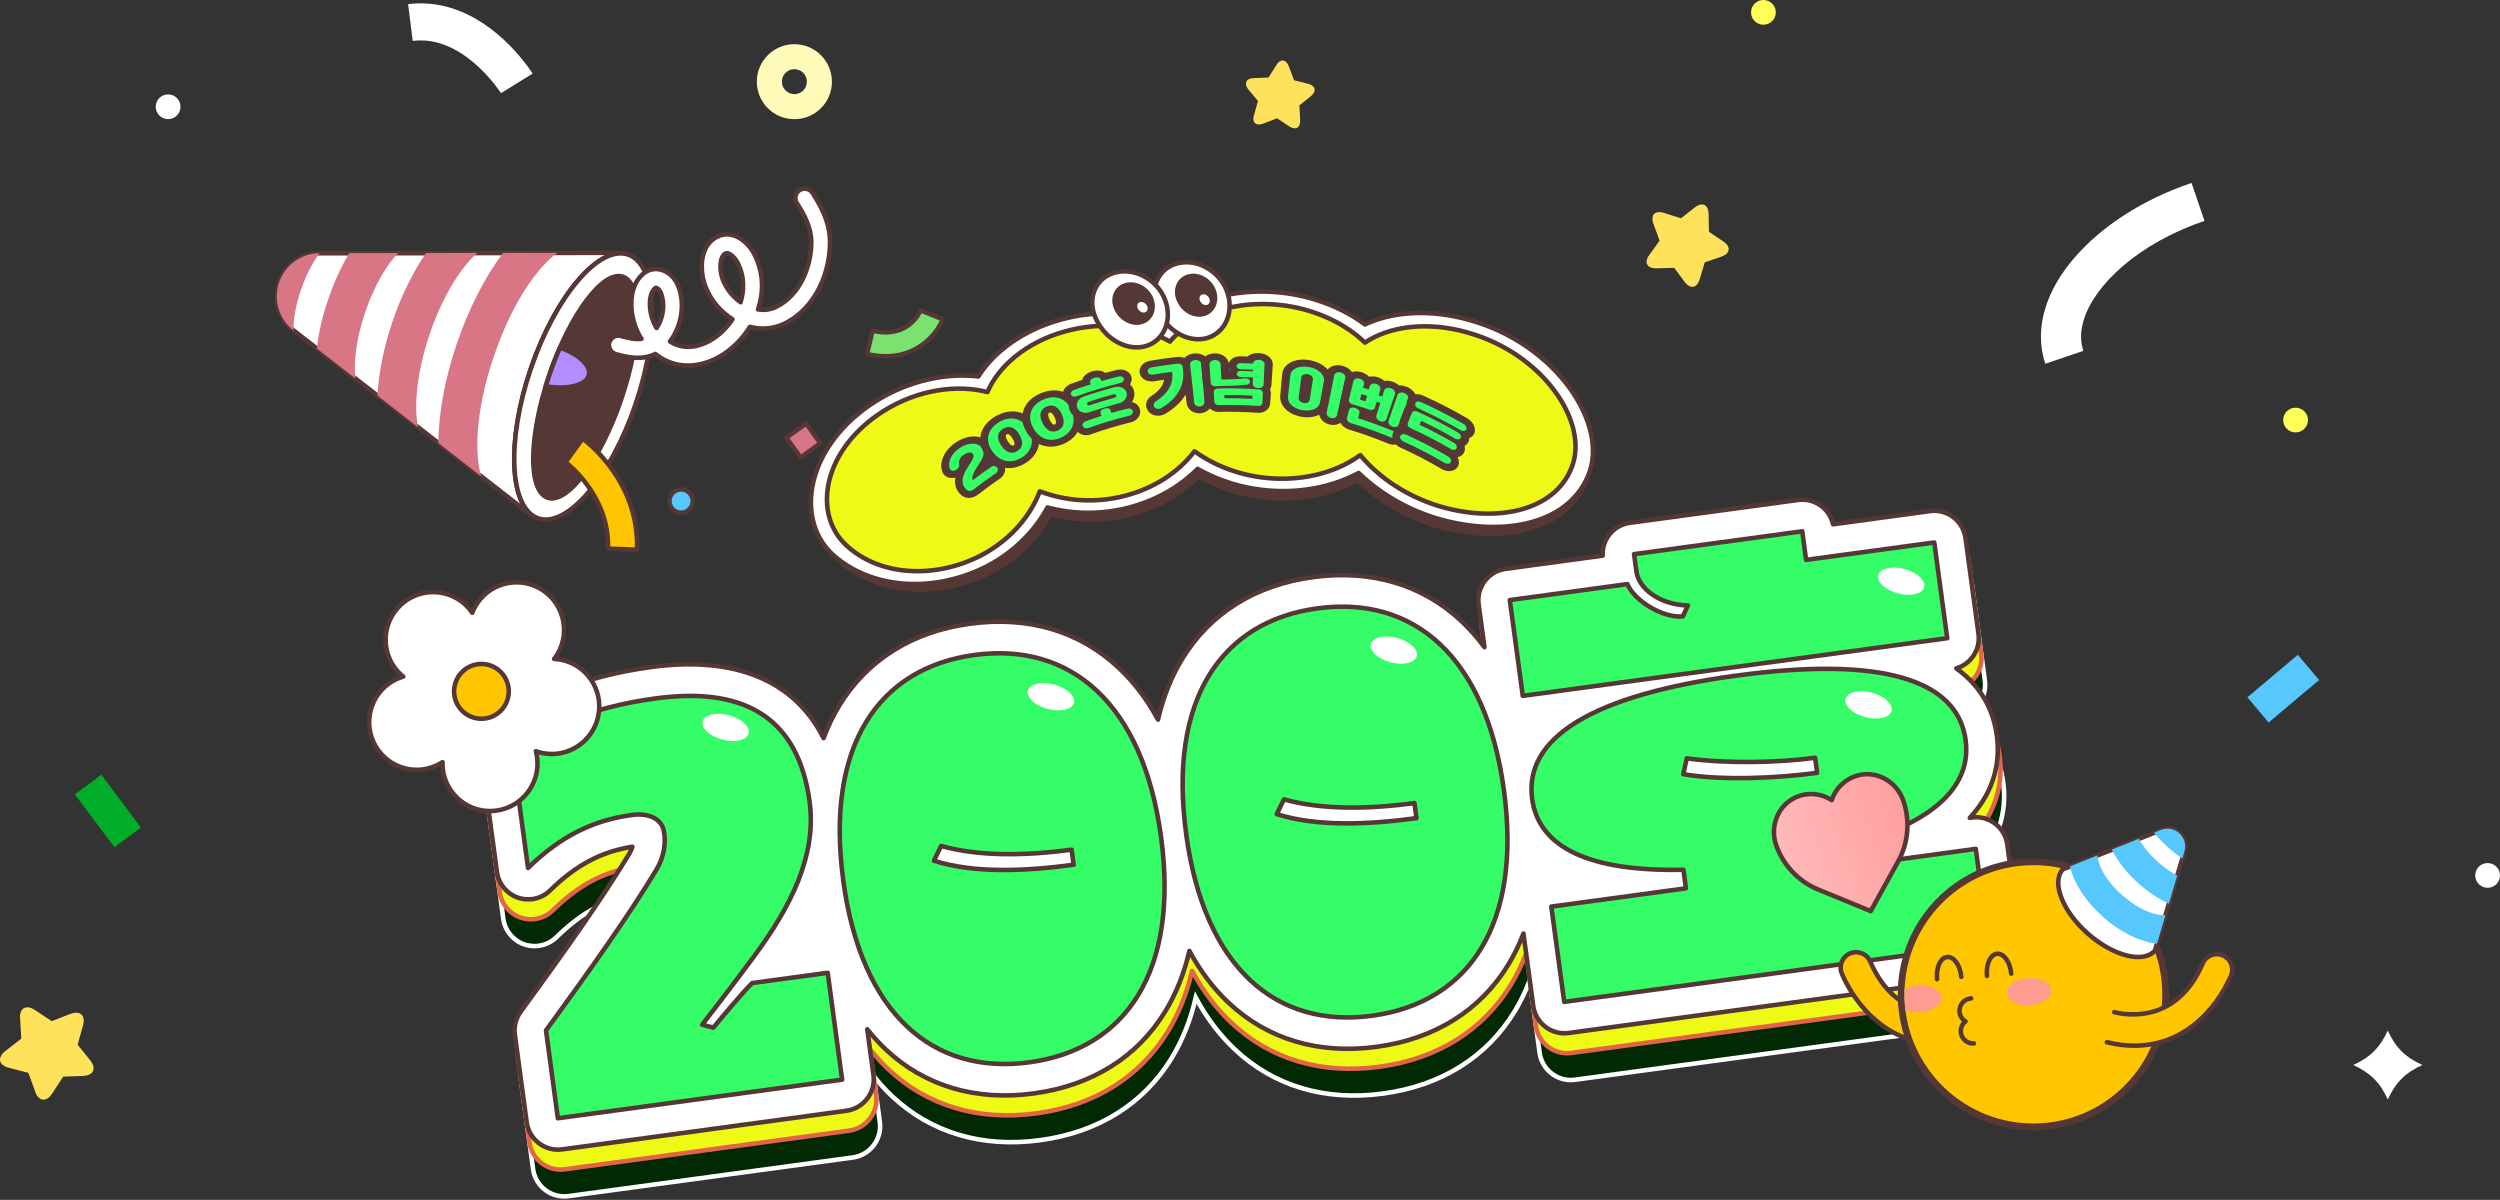 <?xml version="1.0" encoding="UTF-8"?>
<svg xmlns="http://www.w3.org/2000/svg" xmlns:xlink="http://www.w3.org/1999/xlink" viewBox="0 0 823 395">
  <rect x="0" y="0" width="823" height="395" fill="#333333" stroke="none"/>
  <defs>
    <style>
      .cls-1, .cls-2 {
        fill: #d87686;
      }

      .cls-1, .cls-3, .cls-4, .cls-5, .cls-6, .cls-7, .cls-8, .cls-9, .cls-10, .cls-11, .cls-12, .cls-13, .cls-14 {
        stroke-width: 1.5px;
      }

      .cls-1, .cls-3, .cls-4, .cls-5, .cls-6, .cls-7, .cls-8, .cls-9, .cls-10, .cls-11, .cls-13, .cls-14 {
        stroke-linecap: round;
        stroke-linejoin: round;
      }

      .cls-1, .cls-3, .cls-5, .cls-6, .cls-7, .cls-8, .cls-9, .cls-10, .cls-11, .cls-13, .cls-14 {
        stroke: #553835;
      }

      .cls-15, .cls-2, .cls-16, .cls-17, .cls-18, .cls-19, .cls-20, .cls-21, .cls-22, .cls-23, .cls-24, .cls-25 {
        stroke-width: 0px;
      }

      .cls-15, .cls-7 {
        fill: #57c8fd;
      }

      .cls-16 {
        fill: #ff9c92;
      }

      .cls-26 {
        clip-path: url(#clippath);
      }

      .cls-17, .cls-11 {
        fill: none;
      }

      .cls-18 {
        fill: #ffe25c;
      }

      .cls-19 {
        fill: #00ae29;
      }

      .cls-20, .cls-13 {
        fill: #ffc600;
      }

      .cls-3, .cls-24 {
        fill: #fff;
      }

      .cls-4 {
        stroke: #e16546;
      }

      .cls-4, .cls-8 {
        fill: #eff916;
      }

      .cls-5, .cls-23 {
        fill: #553835;
      }

      .cls-6 {
        fill: #b28dff;
      }

      .cls-27 {
        clip-path: url(#clippath-1);
      }

      .cls-21 {
        fill: #fffcba;
      }

      .cls-28 {
        mix-blend-mode: darken;
      }

      .cls-9 {
        fill: url(#_무제_그라디언트);
      }

      .cls-22, .cls-14 {
        fill: #34fd68;
      }

      .cls-29 {
        isolation: isolate;
      }

      .cls-10 {
        fill: #7ae26f;
      }

      .cls-25 {
        fill: #ffff57;
      }

      .cls-12 {
        fill: #002904;
        stroke: #fff;
        stroke-miterlimit: 10;
      }
    </style>
    <clipPath id="clippath">
      <rect class="cls-17" width="823" height="362"/>
    </clipPath>
    <clipPath id="clippath-1">
      <rect class="cls-17" x="90" y="61" width="646" height="334"/>
    </clipPath>
    <linearGradient id="_무제_그라디언트" data-name="무제 그라디언트" x1="587.73" y1="212.4" x2="629.57" y2="227.08" gradientTransform="translate(0 499.12) scale(1 -1)" gradientUnits="userSpaceOnUse">
      <stop offset="0" stop-color="#ffb9b9"/>
      <stop offset="1" stop-color="#ff9f9f"/>
    </linearGradient>
  </defs>
  <g class="cls-29">
    <g id="_레이어_2" data-name="레이어 2">
      <g id="_레이어_1-2" data-name="레이어 1">
        <g class="cls-26">
          <g>
            <path class="cls-24" d="M786.06,361.95c-1.21-2.69-2.63-4.94-4.54-6.82-1.89-1.88-4.16-3.31-6.84-4.53,2.7-1.22,4.95-2.64,6.84-4.53,1.89-1.88,3.32-4.15,4.54-6.83,1.21,2.69,2.63,4.94,4.54,6.83,1.89,1.88,4.16,3.31,6.85,4.53-2.7,1.2-4.95,2.63-6.85,4.53-1.89,1.88-3.32,4.13-4.54,6.82Z"/>
            <path class="cls-24" d="M673.28,101.58c1.79-5.92,5.14-11.53,9.6-16.71,8.93-10.34,22.36-19.14,38.58-24.65l4.25,12.49c-10.66,3.61-19.86,8.88-26.73,14.76-6.9,5.86-11.37,12.34-13.04,17.94-1.13,3.77-1.11,7.03-.1,10.09l-12.52,4.24v-.05c-2.01-5.92-1.84-12.21-.03-18.1l-.02-.02Z"/>
            <path class="cls-21" d="M261.51,14.55c-6.82,0-12.36,5.51-12.36,12.34s5.52,12.34,12.36,12.34,12.36-5.51,12.36-12.34-5.54-12.34-12.36-12.34ZM261.51,30.99c-2.27,0-4.11-1.84-4.11-4.1s1.84-4.12,4.11-4.12,4.12,1.84,4.12,4.12-1.84,4.1-4.12,4.1Z"/>
            <path class="cls-15" d="M756.45,215.56l-16.62,13.98,7,8.3,16.62-13.98-7-8.29Z"/>
            <path class="cls-19" d="M33.36,255.03l-8.7,6.5,13.01,17.38,8.7-6.49-13.01-17.38Z"/>
            <path class="cls-18" d="M558.57,67.81l-5.2,4.05-6.11-1.93c-2.46-.54-3.78.84-3.12,3.26l2.19,6.02-3.82,5.35c-1.17,2.22-.02,3.86,2.85,3.77.25,0,5.8-.16,5.8-.16l3.54,4.78c1.85,2.31,4.01,1.87,4.87-1.09.08-.27,1.63-5.48,1.63-5.48,0,0,5.15-1.77,5.42-1.87,2.92-.98,3.28-3.15.89-4.89l-4.93-3.32s-.1-5.54-.1-5.8c-.03-2.87-1.71-3.94-3.89-2.68h-.03Z"/>
            <path class="cls-18" d="M6.57,334.48l.44,7.43-5.71,4.45c-2.08,1.95-1.63,4.04,1.03,5l7.01,1.82,2.54,6.98c1.32,2.5,3.6,2.49,5.35-.24.16-.24,3.57-5.49,3.57-5.49l6.73-.24c3.35-.24,4.3-2.53,2.09-5.23-.21-.24-4.06-5.04-4.06-5.04,0,0,1.65-5.94,1.73-6.24.97-3.34-.82-5.07-4-3.96l-6.25,2.45s-5.23-3.47-5.47-3.63c-2.68-1.8-4.77-.92-5,1.9v.02Z"/>
            <path class="cls-18" d="M420.52,20.9l-2.93,4.62-5.31.21c-2.08.27-2.71,1.71-1.54,3.44l3.39,4.09-1.49,5.26c-.29,2.06,1.06,3.02,3.28,2.15.19-.08,4.49-1.74,4.49-1.74l4.11,2.74c2.09,1.3,3.66.33,3.49-2.22,0-.24-.25-4.75-.25-4.75,0,0,3.54-2.83,3.71-2.98,2.01-1.58,1.68-3.39-.68-4.09l-4.79-1.22s-1.63-4.31-1.7-4.51c-.82-2.23-2.44-2.6-3.79-1.01l.02.02Z"/>
            <path class="cls-24" d="M175.34,24.24c-.14-.24-2.32-3.72-6.28-7.96-3.96-4.24-9.71-9.33-17.31-12.48-5.04-2.09-10.99-3.25-17.4-2.44l1.52,12.11c3.93-.49,7.5.14,10.88,1.47,3.38,1.33,6.52,3.4,9.18,5.67,5.36,4.5,8.79,9.71,8.99,10.06l10.39-6.43h.02Z"/>
            <path class="cls-25" d="M755.7,142.35c2.25,0,4.08-1.82,4.08-4.07s-1.83-4.07-4.08-4.07-4.08,1.82-4.08,4.07,1.83,4.07,4.08,4.07Z"/>
            <path class="cls-25" d="M580.52,8.14c2.25,0,4.08-1.82,4.08-4.07s-1.83-4.07-4.08-4.07-4.08,1.82-4.08,4.07,1.83,4.07,4.08,4.07Z"/>
            <path class="cls-24" d="M55.34,39.22c2.25,0,4.08-1.82,4.08-4.07s-1.82-4.07-4.08-4.07-4.08,1.82-4.08,4.07,1.82,4.07,4.08,4.07Z"/>
            <path class="cls-24" d="M818.92,292.26c2.25,0,4.08-1.82,4.08-4.07s-1.83-4.07-4.08-4.07-4.08,1.82-4.08,4.07,1.83,4.07,4.08,4.07Z"/>
          </g>
        </g>
        <g class="cls-27">
          <g>
            <path class="cls-12" d="M651.13,284.54l-.58.07c8.96-9.59,9.88-19.82,8.9-27.05-.98-7.23-4.21-15.57-13.34-22.14,4.81-1.44,8-6.2,7.3-11.35l-4.26-31.53c-.77-5.68-6-9.68-11.67-8.9l-31.94,4.35c-1.15-5.21-6.13-8.76-11.51-8.01l-55.37,7.52c-5.38.73-9.23,5.48-8.96,10.8l-31.94,4.35c-5.67.77-9.66,6.01-8.89,11.69l1.91,14.1c-2.29-3.12-4.8-5.96-7.52-8.53-12.87-12.09-29.78-17.12-48.91-14.53-19.06,2.6-33.97,11.95-43.14,27.04-3.58,5.91-6.2,12.55-7.89,19.87-3.58-6.62-7.88-12.32-12.93-17.05-12.87-12.09-29.78-17.12-48.92-14.53-19.06,2.6-33.97,11.95-43.14,27.04-2.01,3.31-3.72,6.87-5.12,10.64-9.48-18.93-29-27.19-56.7-23.42-22.45,3.06-40.12,10.31-52.51,21.59-2.53,2.3-3.76,5.7-3.3,9.08l4.99,36.82c.53,3.89,3.2,7.14,6.89,8.43,1.56.53,3.2.68,4.77.47,2.16-.3,4.22-1.26,5.83-2.85,8.6-8.38,16.78-12.75,27.1-14.39-.19.67-.5,1.42-.98,2.21-9.27,15.4-22.69,34.14-35.81,52.12-1.58,2.17-2.26,4.87-1.91,7.52l3.91,28.89c.77,5.68,6,9.67,11.67,8.9l93.59-12.72c5.67-.77,9.66-6.01,8.89-11.69l-2.04-15.12c1.9,2.37,3.91,4.6,6.07,6.63,12.83,12.06,29.69,17.07,48.77,14.48,19.07-2.58,34.09-11.96,43.29-27.05,3.58-5.89,6.22-12.54,7.91-19.86,3.58,6.63,7.88,12.35,12.93,17.08,12.83,12.06,29.69,17.07,48.77,14.48,19.07-2.58,34.09-11.96,43.29-27.05,1.94-3.19,3.6-6.62,4.98-10.22l3.23,23.83c.77,5.68,6,9.68,11.67,8.9l139.74-18.99c5.67-.77,9.66-6.01,8.89-11.69l-4.25-31.37c-.77-5.68-6-9.67-11.67-8.9l-.04.04Z"/>
            <path class="cls-4" d="M649.93,275.72l-.58.07c8.96-9.59,9.88-19.83,8.9-27.05-.98-7.23-4.21-15.57-13.34-22.14,4.81-1.44,8-6.2,7.3-11.35l-4.27-31.53c-.77-5.68-6-9.68-11.67-8.9l-31.94,4.35c-1.16-5.21-6.13-8.76-11.51-8.01l-55.37,7.52c-5.38.73-9.23,5.48-8.96,10.8l-31.94,4.35c-5.67.77-9.66,6.01-8.89,11.69l1.91,14.1c-2.3-3.12-4.8-5.97-7.52-8.53-12.87-12.09-29.78-17.12-48.91-14.53-19.06,2.6-33.97,11.95-43.14,27.04-3.58,5.91-6.21,12.55-7.89,19.87-3.58-6.62-7.88-12.32-12.93-17.05-12.87-12.09-29.78-17.12-48.91-14.53-19.06,2.6-33.97,11.94-43.14,27.04-2.01,3.31-3.72,6.87-5.12,10.64-9.48-18.93-29-27.18-56.7-23.42-22.45,3.06-40.12,10.31-52.51,21.59-2.53,2.3-3.76,5.7-3.3,9.08l4.99,36.82c.53,3.89,3.2,7.14,6.89,8.43,1.56.53,3.2.68,4.77.47,2.16-.3,4.22-1.26,5.83-2.85,8.6-8.38,16.78-12.75,27.1-14.39-.19.67-.5,1.42-.98,2.21-9.27,15.4-22.69,34.14-35.81,52.11-1.59,2.17-2.27,4.87-1.91,7.52l3.91,28.89c.77,5.68,6,9.68,11.67,8.9l93.59-12.72c5.67-.77,9.66-6.01,8.89-11.69l-2.04-15.12c1.9,2.38,3.91,4.6,6.07,6.63,12.82,12.07,29.69,17.07,48.77,14.48,19.07-2.58,34.09-11.96,43.29-27.05,3.58-5.89,6.22-12.54,7.91-19.85,3.58,6.63,7.88,12.35,12.93,17.08,12.83,12.06,29.69,17.07,48.77,14.48,19.07-2.58,34.09-11.96,43.29-27.05,1.94-3.19,3.6-6.62,4.98-10.22l3.23,23.83c.77,5.68,6,9.68,11.67,8.9l139.74-18.99c5.67-.77,9.66-6.01,8.89-11.69l-4.25-31.37c-.77-5.68-6-9.68-11.67-8.9l-.04.04Z"/>
            <path class="cls-3" d="M649.04,269.15l-.58.07c8.96-9.59,9.88-19.82,8.9-27.05-.98-7.23-4.21-15.57-13.34-22.14,4.81-1.44,8-6.2,7.3-11.35l-4.27-31.53c-.77-5.68-6-9.68-11.67-8.9l-31.94,4.35c-1.15-5.21-6.13-8.75-11.51-8.01l-55.37,7.52c-5.38.73-9.23,5.48-8.96,10.8l-31.94,4.35c-5.67.77-9.66,6.01-8.89,11.69l1.91,14.1c-2.3-3.12-4.8-5.96-7.52-8.53-12.87-12.09-29.78-17.12-48.91-14.53-19.13,2.6-33.97,11.95-43.14,27.04-3.58,5.91-6.21,12.55-7.89,19.87-3.58-6.62-7.88-12.32-12.93-17.05-12.87-12.09-29.78-17.12-48.91-14.53-19.13,2.6-33.97,11.95-43.14,27.04-2.01,3.31-3.72,6.87-5.12,10.64-9.48-18.93-29-27.18-56.7-23.42-22.45,3.06-40.12,10.31-52.51,21.59-2.53,2.3-3.76,5.7-3.3,9.08l4.99,36.82c.53,3.89,3.2,7.14,6.89,8.43,1.55.54,3.2.68,4.77.48,2.16-.3,4.22-1.26,5.83-2.85,8.6-8.38,16.78-12.75,27.1-14.39-.19.67-.5,1.42-.98,2.21-9.27,15.4-22.69,34.14-35.81,52.11-1.58,2.17-2.26,4.87-1.91,7.52l3.91,28.89c.77,5.68,6,9.67,11.67,8.9l93.59-12.72c5.67-.77,9.66-6.01,8.89-11.69l-2.04-15.12c1.9,2.37,3.91,4.6,6.07,6.63,12.82,12.06,29.69,17.07,48.77,14.48,19.12-2.6,34.09-11.96,43.29-27.05,3.58-5.89,6.22-12.54,7.91-19.86,3.58,6.63,7.88,12.35,12.93,17.08,12.83,12.06,29.69,17.07,48.77,14.48,19.12-2.6,34.09-11.96,43.29-27.05,1.94-3.19,3.6-6.62,4.98-10.22l3.23,23.83c.77,5.68,6,9.68,11.67,8.9l139.74-18.99c5.67-.77,9.66-6.01,8.89-11.69l-4.25-31.37c-.77-5.68-6-9.67-11.67-8.9l-.04.04Z"/>
            <path class="cls-14" d="M183.65,368.11l-3.91-28.89c14.72-20.17,27.26-37.84,36.31-52.86,2.87-4.76,3.21-9.69,2.41-13.1-.84-3.75-4.97-5.71-10.41-4.97-12.69,1.72-23.4,6.89-34.22,17.44l-4.99-36.82c9.57-8.69,24.2-15.91,46.93-18.99,30.15-4.1,47.11,7.05,50.75,33.97,2.4,17.67-6.22,34.65-18.27,50.91-4.25,5.79-12.08,16.1-17.09,22.5l3.66,1.01c3.46-4.17,8.94-10.8,12.78-14.69l24.88-3.38,4.75,35.17-93.59,12.72h.02Z"/>
            <path class="cls-14" d="M277.6,289.76c-5.97-44.09,11.52-69.83,43.15-74.14,31.63-4.3,55.51,15.83,61.47,59.92,5.97,44.09-11.52,69.83-43.33,74.17-31.63,4.3-55.33-15.68-61.31-59.94h.02ZM309.81,278.48l-2.37,4.87c13.33,4.24,30.34,3.44,46,1.32l-.67-4.96c-15.65,2.12-30.92,2.18-42.96-1.22h0Z"/>
            <path class="cls-14" d="M390.48,274.42c-5.97-44.09,11.52-69.83,43.15-74.14,31.81-4.32,55.5,15.83,61.47,59.92,5.97,44.09-11.52,69.83-43.33,74.17-31.63,4.3-55.33-15.68-61.31-59.93v-.02ZM422.68,263.14l-2.37,4.87c13.33,4.24,30.34,3.44,46,1.32l-.67-4.96c-15.65,2.12-30.92,2.18-42.96-1.22h0Z"/>
            <path class="cls-14" d="M654.68,310.82l-139.74,19-4.25-31.37,44.32-6.02-.83-6.11c-30.95.68-47.64-7.32-49.8-23.33-2.71-19.97,19.55-34.1,67.17-40.57s72.83,1.2,75.53,21.17c2.16,16.01-11.77,28.34-42.13,35.82l.83,6.11,44.65-6.07,4.25,31.37ZM641.04,210.09l-139.74,18.99-4.27-31.53,38.73-5.27c2.06,5.27,11.42,11.23,18.21,10.64l1.69-3.59c-9.27-.25-16.19-5.53-16.94-11.14l-.79-5.77,55.37-7.52,1.27,9.41,42.19-5.73,4.27,31.53v-.02ZM555.28,249.67l-1.14,5.19c13.22,2.24,31.72,1.23,44.07-.45l-.67-4.96c-12.36,1.68-29.44,1.99-42.27.19v.02Z"/>
            <path class="cls-24" d="M246.43,241.47c.59-2.22-2.32-4.91-6.5-6.02-4.17-1.11-8.03-.2-8.62,2.01-.59,2.22,2.32,4.91,6.5,6.02,4.18,1.11,8.03.2,8.62-2.01Z"/>
            <path class="cls-24" d="M353.52,231.37c.58-2.22-2.32-4.91-6.5-6.02-4.18-1.11-8.03-.21-8.62,2.01-.59,2.22,2.32,4.91,6.5,6.02,4.17,1.11,8.03.2,8.62-2.02Z"/>
            <path class="cls-24" d="M466.4,216.02c.59-2.22-2.32-4.91-6.5-6.02-4.17-1.11-8.03-.21-8.62,2.01-.58,2.22,2.33,4.91,6.5,6.02s8.03.2,8.62-2.02Z"/>
            <path class="cls-24" d="M633.43,193.33c.59-2.22-2.32-4.91-6.5-6.02-4.17-1.11-8.03-.2-8.62,2.01-.58,2.22,2.33,4.91,6.5,6.02s8.03.21,8.62-2.01Z"/>
            <path class="cls-24" d="M622.68,234.06c.59-2.22-2.32-4.91-6.5-6.02-4.18-1.11-8.03-.2-8.62,2.01-.59,2.22,2.32,4.91,6.5,6.02,4.17,1.11,8.03.2,8.62-2.01Z"/>
            <path class="cls-5" d="M471.61,172.75c-9.45-3.04-17.83-8.04-24.57-14.66-7.79,4.2-16.87,6.2-26.21,5.95-9.36-.27-18.29-2.77-26.17-7.35-6.09,6.14-13.92,10.51-22.63,12.73-8.72,2.21-17.65,2.11-26.23-.22-4.04,7.51-10.17,13.74-17.74,18.15-16.26,9.26-37.57,9.36-51.42-2.48-13.74-11.66-9.92-36.59,13.42-51.12,10.32-6.4,22.57-9.11,33.19-7.76,5.05-8.15,14.54-15.08,26.36-18.43,11.8-3.38,24.52-2.71,34.59,1.44,7.2-6.5,18.45-10.62,31.07-10.65,12.6-.06,25.09,4.05,34.05,10.86,8.94-4.26,21.28-5.1,33.96-1.51,28.58,7.86,45.92,34.59,38.56,51.3-7.26,16.81-30,20.06-50.25,13.73l.02.03Z"/>
            <path class="cls-3" d="M472.19,170.42c-9.55-3.07-18.07-8.09-24.91-14.72-7.85,4.2-17.02,6.2-26.49,5.95-9.48-.27-18.53-2.76-26.52-7.3-6.15,6.16-14.08,10.54-22.89,12.81-8.83,2.24-17.89,2.2-26.55-.1-4.09,7.54-10.32,13.82-17.98,18.28-16.48,9.41-38.02,9.71-51.93-2.08-13.82-11.59-9.91-36.67,13.65-51.36,10.42-6.48,22.78-9.26,33.5-7.97,5.11-8.18,14.69-15.17,26.61-18.56,11.91-3.43,24.75-2.81,34.93,1.32,7.26-6.51,18.6-10.67,31.34-10.71,12.72-.09,25.32,4.02,34.4,10.83,9-4.26,21.44-5.12,34.24-1.51,28.83,7.89,46.46,34.71,39.17,51.46-7.18,16.86-30.05,20.06-50.56,13.65h0Z"/>
            <path class="cls-8" d="M483.11,109.45c-13.58-3.86-26.02-1.91-33.77,3.34-7.69-7.49-20.27-12.75-33.78-12.7-13.52.01-24.57,5.22-30.4,12.36-9.06-5.16-22.17-6.9-34.82-3.28-12.68,3.58-21.69,11.49-25.28,19.9-9.94-2.6-22.81-.82-33.88,6.04-20.26,12.55-24.11,34.07-12.34,44.64,11.86,10.68,31.01,10.65,45.85,2.14,8.43-4.93,14.54-12.09,17.62-20.15,8.52,3.26,18.21,3.99,27.91,1.51,9.69-2.49,17.74-7.76,23.01-14.69,7.55,5.43,17.05,8.74,27.46,9.02,10.4.25,19.95-2.55,27.1-7.75,6.16,7.36,14.88,13.27,25.37,16.62,18.41,5.74,38.37,2.39,44.23-12.55,5.94-14.85-9.48-37.56-34.27-44.43h-.03Z"/>
            <path class="cls-3" d="M404.56,98.14c1.3,7.06-2.9,12.96-9.14,13.5-6.23.53-12.74-4.33-14.82-11.2-2.09-6.85,1.67-13.31,8.68-14.05s13.98,4.69,15.27,11.75h.01Z"/>
            <path class="cls-5" d="M396.15,103.37c3.08-.8,4.67-4.18,3.41-7.63-1.26-3.44-5.02-5.58-8.26-4.7-3.24.88-4.62,4.36-3.2,7.73,1.42,3.37,4.98,5.39,8.06,4.58h0Z"/>
            <path class="cls-3" d="M397.48,101.11c1.24-.31,1.85-1.66,1.36-3.03-.5-1.36-1.95-2.21-3.21-1.88-1.27.33-1.85,1.69-1.32,3.04.53,1.35,1.94,2.18,3.18,1.87h-.01Z"/>
            <path class="cls-3" d="M383.96,99.98c1.88,6.93-1.79,13.15-7.89,14.22-6.1,1.05-12.94-3.26-15.58-9.94-2.64-6.66.53-13.4,7.4-14.72,6.87-1.32,14.2,3.52,16.07,10.45Z"/>
            <path class="cls-5" d="M376.07,105.89c2.98-1.05,4.25-4.56,2.72-7.88-1.52-3.32-5.42-5.14-8.56-3.99-3.14,1.14-4.2,4.73-2.52,7.97,1.69,3.23,5.38,4.96,8.35,3.9Z"/>
            <path class="cls-3" d="M377.21,103.53c1.2-.42,1.7-1.81,1.08-3.13-.61-1.32-2.12-2.05-3.33-1.62-1.23.43-1.69,1.84-1.05,3.15s2.1,2.02,3.3,1.6Z"/>
            <path class="cls-22" d="M321.07,162.1c-1.52,1.02-3.07.89-4.16-.39-2.62-3.03-.7-6.38.99-9.01.1-.16.21-.33.31-.47,1.14-1.77,1.08-1.85.93-2.05-.04-.04-.39-.09-1.08.34-.09.06-.18.12-.28.19-.87.64-.89,1.22-.8,1.65.24,1.17-.34,2.39-1.51,3.17-.03.01-.19.12-.21.13-.73.45-1.57.61-2.3.45-.71-.16-1.24-.61-1.5-1.26-.98-2.51.3-5.7,3.32-7.93.24-.18.47-.34.71-.49,3.49-2.21,7.23-2.05,8.75.18,1.84,2.66.33,4.73-1.42,7.4-.34.52-.61.96-.82,1.35,1.24-.9,2.49-1.78,3.76-2.64.03-.01.15-.1.19-.12,1.21-.7,2.67-.42,3.36.64.74,1.1.38,2.63-.79,3.41-2.43,1.65-4.8,3.38-7.12,5.19-.12.09-.22.16-.34.24h-.01Z"/>
            <path class="cls-23" d="M316.08,147.39c2.75-1.75,5.8-1.83,7.06-.03,1.44,2.03.38,3.52-1.36,6.16-1.07,1.62-2.15,3.65-1.54,4.56,2.01-1.54,4.07-3.03,6.16-4.44.03-.01.06-.05.09-.06.65-.38,1.42-.16,1.78.36.37.53.28,1.36-.39,1.81-2.44,1.66-4.84,3.41-7.18,5.24-.09.07-.18.13-.25.19-.99.67-1.85.59-2.56-.25-2.25-2.66-.34-5.55,1.39-8.21,1.2-1.87,1.55-2.51.96-3.31-.4-.54-1.39-.7-2.75.16-.12.07-.25.16-.37.25-1.1.8-1.58,1.81-1.36,2.92.15.73-.21,1.4-.9,1.87-.05.03-.09.06-.13.09-.81.49-1.75.36-2.04-.41-.8-2.09.4-4.7,2.8-6.49.21-.15.41-.3.62-.43M314.9,145.49c-.28.18-.55.36-.82.56-3.49,2.58-4.99,6.46-3.82,9.38.37.95,1.18,1.62,2.24,1.84.65.15,1.35.1,2.04-.07-.36,1.75-.1,3.59,1.41,5.31,1.5,1.69,3.73,1.87,5.75.5.13-.09.28-.19.42-.3,2.29-1.79,4.65-3.52,7.06-5.15,1.7-1.16,2.25-3.37,1.2-5-.95-1.44-2.96-1.9-4.68-1.08.8-1.72,1.07-3.55-.33-5.59-1.84-2.73-6.29-3.03-10.45-.4h-.02Z"/>
            <path class="cls-22" d="M336.07,152.05c-3.89,1.91-7.88.9-10.54-2.86-2.81-3.96-1.81-8.47,2.81-11.17.24-.13.49-.27.73-.39,4.37-2.14,8.65-.73,10.75,3.26,1.14,2.14,1.38,4.29.78,6.22-.59,1.9-1.92,3.47-3.89,4.6-.22.12-.43.24-.65.36h.01ZM330.87,142.07c-1.61.95-.99,2.64-.21,3.87.76,1.2,1.97,2.48,3.42,1.77.06-.03.12-.06.18-.1,1.23-.71,1.32-2.02.22-3.87-.71-1.22-1.89-2.51-3.42-1.76-.06.03-.13.06-.19.1Z"/>
            <path class="cls-23" d="M329.57,138.61c3.51-1.72,7.12-.83,9.11,2.86,2.1,3.93.79,7.36-2.52,9.27-.19.1-.39.21-.58.31-3.15,1.54-6.58.89-8.97-2.58-2.53-3.65-1.38-7.36,2.32-9.53.21-.12.42-.24.62-.34M334.56,148.7c.09-.04.18-.09.27-.15,1.9-1.1,2.16-3.04.77-5.46-1.3-2.27-3.12-3.07-5.03-2.14-.1.04-.19.1-.3.15-2.01,1.17-2.24,3.19-.73,5.49,1.44,2.23,3.23,2.97,5.01,2.09M328.57,136.59c-.28.13-.56.28-.83.44-5.3,3.1-6.5,8.44-3.3,12.85,3.04,4.2,7.7,5.31,12.1,3.15.25-.12.49-.25.74-.39,2.22-1.29,3.81-3.15,4.49-5.33.68-2.2.45-4.63-.8-7.02-2.34-4.57-7.29-6.19-12.38-3.69h-.01ZM333.58,146.68c-.71.34-1.78-1.35-1.82-1.42-.67-1.05-.67-1.66-.64-1.89.01-.13.03-.22.31-.39.03-.01.06-.03.09-.04.73-.36,1.69,1.22,1.81,1.41.65,1.08.67,1.71.64,1.91-.01.13-.03.22-.31.37-.03.01-.06.03-.09.04h.02Z"/>
            <path class="cls-22" d="M349.07,145.36c-4.07,1.47-7.91.03-10.13-4.02-1.15-2.12-1.42-4.27-.68-6.22.73-1.93,2.35-3.53,4.68-4.57.25-.12.52-.22.77-.31,4.56-1.63,8.66.22,10.31,4.44,1.79,4.56.04,8.53-4.25,10.42-.22.1-.46.19-.68.28h-.02ZM345,134.87c-.64.28-.99.68-1.14,1.23-.16.68,0,1.59.52,2.6.62,1.28,1.69,2.67,3.2,2.12.06-.03.13-.05.19-.07,1.3-.58,1.52-1.85.64-3.83-.58-1.28-1.6-2.7-3.2-2.14-.07.03-.13.04-.21.07h0Z"/>
            <path class="cls-23" d="M344.06,131.29c3.66-1.32,7.15-.04,8.72,3.84,1.67,4.14-.03,7.4-3.51,8.95-.19.09-.4.16-.59.24-3.3,1.19-6.62.15-8.6-3.56-2.12-3.9-.58-7.46,3.33-9.2.22-.1.45-.19.65-.27ZM347.93,141.87c.09-.03.19-.07.28-.12,2-.88,2.47-2.79,1.35-5.34-1.05-2.4-2.77-3.4-4.75-2.69-.1.03-.21.07-.31.12-2.12.95-2.56,2.91-1.32,5.39,1.18,2.36,2.87,3.31,4.74,2.63M343.29,129.19c-.3.1-.58.22-.87.36-5.6,2.49-7.35,7.66-4.65,12.39,2.55,4.51,7.05,6.13,11.65,4.47.25-.09.52-.19.77-.31,4.83-2.12,6.95-6.74,4.99-11.87-1.84-4.81-6.58-6.94-11.89-5.03ZM347.16,139.77c-.74.27-1.61-1.54-1.64-1.62-.28-.58-.83-1.94-.07-2.29.03-.01.07-.03.1-.04.75-.27,1.55,1.4,1.64,1.59.27.59.81,1.99.07,2.32-.03,0-.06.03-.09.04h-.02Z"/>
            <path class="cls-22" d="M358.44,142.04c-1.29.36-2.65-.21-3.1-1.31-.24-.58-.18-1.25.15-1.84.32-.56.86-1.01,1.51-1.25,1.35-.49,2.71-.95,4.09-1.4,0-.06-.03-.12-.03-.18-.67.22-1.33.45-2,.67-.12.04-.25.07-.37.12-2.25.59-4.5-.3-5.27-2.17-.39-.95-.31-2,.21-2.97-1.02,0-1.96-.49-2.3-1.32-.47-1.13.3-2.51,1.73-3.03,1.47-.53,2.93-1.04,4.41-1.51-.04-1.08.86-2.06,2.41-2.54.12-.04.25-.07.37-.1,1.41-.33,2.58,0,3.15.83,1.51-.43,3.04-.83,4.56-1.2.03,0,.19-.05.22-.05,1.41-.25,2.74.45,3.02,1.56.22.89-.24,1.8-1.07,2.34.98.49,1.7,1.31,1.95,2.32.25,1.01.02,2.06-.64,2.97-.65.89-1.64,1.53-2.8,1.84-.68.18-1.36.36-2.04.55.03.06.06.1.07.16,1.39-.39,2.8-.76,4.19-1.1.03,0,.19-.05.24-.05,1.41-.24,2.68.49,2.96,1.66.3,1.23-.62,2.51-2.01,2.85-4.56,1.11-9.06,2.48-13.48,4.05-.03,0-.18.06-.21.06h.05Z"/>
            <path class="cls-23" d="M360.53,124.3c.9-.21,1.66-.01,1.89.7.04.15.1.31.15.46,1.9-.55,3.81-1.07,5.73-1.54.05,0,.07-.01.12-.03.71-.12,1.39.21,1.54.77.16.59-.31,1.22-1.05,1.39-4.95,1.22-9.8,2.7-14.59,4.42-.04,0-.07.03-.12.03-.68.19-1.38-.06-1.6-.59-.24-.56.16-1.25.89-1.51,1.85-.67,3.7-1.29,5.58-1.88-.06-.15-.1-.31-.16-.46-.28-.77.36-1.38,1.36-1.69.09-.03.18-.04.25-.07M367.17,127.4c1.73-.33,3.35.51,3.72,1.9.39,1.47-.73,2.98-2.49,3.44-3.27.86-6.52,1.84-9.71,2.94-.09.03-.18.06-.27.09-1.61.43-3.24-.21-3.78-1.54-.58-1.42.37-3.09,2.15-3.7,3.32-1.14,6.69-2.15,10.08-3.06.1-.03.19-.04.3-.06M358.71,133.4s.04,0,.06-.01c2.71-.9,5.45-1.74,8.22-2.49.37-.1.61-.43.52-.74-.09-.3-.43-.46-.79-.38h-.06c-2.79.76-5.55,1.59-8.29,2.51-.37.12-.58.47-.47.77.1.28.46.43.8.34M363.91,134.44c.82-.18,1.48-.03,1.69.67.09.28.18.55.25.83,1.78-.51,3.55-.98,5.35-1.43.05,0,.09-.01.13-.03.74-.12,1.42.24,1.57.85.16.62-.33,1.31-1.1,1.5-4.6,1.13-9.14,2.49-13.58,4.1-.04,0-.07.03-.12.03-.68.19-1.42-.1-1.64-.67-.24-.62.18-1.35.9-1.6,1.73-.62,3.47-1.2,5.23-1.77-.09-.28-.18-.55-.28-.83-.27-.79.34-1.29,1.27-1.57.1-.03.19-.06.28-.07M359.97,122.12c-.16.03-.33.08-.47.13-1.73.53-2.92,1.6-3.27,2.82-1.21.4-2.41.82-3.61,1.26-1.02.37-1.85,1.04-2.34,1.88-.5.86-.58,1.83-.22,2.66.34.8,1.04,1.39,1.89,1.71-.19.86-.12,1.74.22,2.57.5,1.2,1.5,2.09,2.7,2.58-.21.22-.37.46-.52.71-.49.88-.56,1.88-.21,2.75.68,1.63,2.67,2.45,4.53,1.93.1-.03.19-.06.3-.09,4.37-1.57,8.83-2.91,13.36-4.02.96-.24,1.79-.77,2.35-1.53.58-.79.82-1.75.59-2.66-.28-1.25-1.32-2.15-2.64-2.46.74-1.11.99-2.37.7-3.6-.21-.88-.68-1.63-1.35-2.23.52-.74.71-1.63.5-2.45-.41-1.68-2.4-2.74-4.52-2.37-.12.01-.22.04-.34.07-1.26.31-2.5.64-3.75.98-.95-.71-2.37-.98-3.92-.62h.01Z"/>
            <path class="cls-22" d="M381.56,135.7c-1.41.13-2.68-.7-2.95-1.96-.19-.93.22-1.88,1.11-2.48,3.33-2.15,5.02-4.6,4.93-7.63-1.63.22-3.26.47-4.87.74-.03,0-.21.03-.24.03-1.45.15-2.75-.61-3.02-1.8-.28-1.28.73-2.52,2.34-2.8,2.89-.49,5.79-.91,8.72-1.23.04,0,.21-.01.24-.01,1.15-.04,2.16.46,2.61,1.25.07-1.25,1.29-2.29,2.93-2.4h.28c1.7,0,3.08,1.02,3.18,2.37.34,4.12.67,8.26.93,12.39.05.71-.22,1.38-.75,1.9-.5.49-1.2.79-1.97.85h-.25c-1.5,0-2.74-.99-2.9-2.33-.33-2.95-.67-5.91-1.02-8.86-.24,4.79-3.03,8.61-7.83,11.5-.36.21-.8.37-1.24.45-.03,0-.19.03-.22.03Z"/>
            <path class="cls-23" d="M393.63,118.52c.96,0,1.76.55,1.82,1.34.39,4.12.73,8.25,1.05,12.39.06.85-.64,1.48-1.57,1.56h-.15c-.86,0-1.58-.53-1.66-1.32-.41-4.12-.86-8.24-1.35-12.36-.1-.82.65-1.51,1.69-1.59h.16M387.85,119.7c.74-.03,1.38.39,1.45.98.05.3.08.59.12.88.58,4.29-.87,9.04-7.08,12.75-.22.13-.5.22-.79.28-.04,0-.09,0-.13.01-.79.07-1.48-.4-1.61-1.07-.1-.52.13-1.04.62-1.35,4.28-2.76,6-6.04,5.42-9.79-2.12.27-4.22.58-6.31.93-.04,0-.09,0-.13.01-.77.07-1.45-.31-1.58-.93-.15-.68.42-1.32,1.24-1.47,2.87-.49,5.76-.89,8.65-1.22h.13M393.61,116.32c-.13,0-.27,0-.4.01-1.39.1-2.58.7-3.32,1.53-.62-.27-1.36-.4-2.13-.37-.12,0-.24,0-.36.03-2.95.33-5.86.74-8.78,1.23-1.12.19-2.1.73-2.74,1.5-.67.79-.9,1.74-.68,2.66.42,1.75,2.33,2.86,4.44,2.64.12,0,.22-.03.34-.04,1.08-.18,2.16-.36,3.24-.5-.37,2.06-1.79,3.81-4.25,5.4-1.3.86-1.9,2.24-1.6,3.61.4,1.82,2.24,3.01,4.26,2.82.1,0,.22-.03.33-.04.43-.07,1.08-.24,1.72-.62,2.93-1.76,5.17-3.83,6.62-6.25.12.94.22,1.87.34,2.81.24,1.91,2.01,3.31,4.13,3.32h.36c2.27-.16,3.97-1.84,3.86-3.9-.24-4.14-.52-8.27-.83-12.41-.13-1.93-2.09-3.43-4.55-3.41h-.02Z"/>
            <path class="cls-22" d="M400.99,134.45c-1.29-.06-2.35-.99-2.43-2.14-.06-1.07-.13-2.15-.21-3.22-.03-.42.07-.82.3-1.17-.74-.37-1.27-1.04-1.33-1.81-.15-2-.31-4.02-.47-6.02-.12-1.39,1.23-2.63,3.01-2.67h.28c1.69.06,3.01,1.14,3.07,2.49.06,1.31.1,2.61.15,3.92.92-.01,1.78-.04,2.61-.09-.09-.21-.13-.45-.15-.68,0-.49.18-.94.49-1.29-.34-.36-.53-.8-.55-1.29,0-.58.25-1.11.74-1.51.49-.39,1.15-.59,1.87-.58,1.05.03,2.09.06,3.14.1.18-.28.43-.52.76-.71.59-.34,1.38-.5,2.22-.46.12,0,.22.01.34.03,1.73.24,2.89,1.32,2.83,2.63-.12,2.21-.24,4.42-.37,6.63-.03.56-.27,1.07-.68,1.45.34.42.53.92.5,1.44-.07,1.07-.13,2.15-.21,3.22-.05.58-.34,1.11-.83,1.5-.5.39-1.17.58-1.85.54-4.35-.31-8.69-.4-13-.3h-.21Z"/>
            <path class="cls-23" d="M414.69,118.47c.93.12,1.63.64,1.6,1.41-.09,2.21-.19,4.42-.31,6.63-.04.85-.86,1.31-1.84,1.25-.06,0-.12,0-.19-.01-.89-.12-1.57-.68-1.54-1.47.01-.67.03-1.35.06-2.02-1.35-.07-2.7-.13-4.06-.16h-.12c-.64-.06-1.13-.49-1.14-1.02,0-.56.53-1.01,1.24-.99,1.36.03,2.74.09,4.1.16v-.55c-1.38-.07-2.75-.13-4.12-.16h-.12c-.65-.06-1.15-.49-1.15-1.02,0-.56.53-1.01,1.26-.99,1.39.03,2.78.09,4.18.16v-.03c0-.83.86-1.25,1.9-1.19.07,0,.15,0,.22.01M400.07,118.52c.98.03,1.72.64,1.75,1.39.09,1.68.16,3.35.24,5.05,2.81-.04,5.32-.13,7.7-.39.12,0,.21-.03.34-.01h.15c.71.07,1.26.49,1.24,1.08,0,.53-.49.95-1.11,1.02-2.67.31-6.12.34-9.4.43-.33,0-.65.01-.98.03h-.12c-.7-.03-1.26-.49-1.3-1.07-.13-2-.28-4.02-.43-6.02-.06-.79.71-1.47,1.73-1.5h.16M414.58,128.21c.68.1,1.21.62,1.17,1.2-.06,1.07-.12,2.15-.18,3.22-.04.61-.65,1.07-1.36,1.01-4.38-.31-8.75-.42-13.11-.3h-.1c-.67-.03-1.2-.49-1.24-1.07-.06-1.07-.12-2.15-.18-3.22-.03-.61.53-1.13,1.27-1.16,4.52-.12,9.06,0,13.62.3h.12M403.09,131.1c3.05-.03,6.1.04,9.17.21,0-.36.03-.71.03-1.07-3.08-.16-6.16-.24-9.23-.21,0,.36.03.71.03,1.07ZM414.94,116.26c-.15-.01-.3-.03-.46-.04-1.17-.07-2.28.16-3.11.67-.24.13-.44.3-.62.47-.82-.03-1.61-.06-2.43-.07-1.85-.04-3.39.95-3.82,2.3-.24-1.78-2.06-3.19-4.35-3.26h-.4c-1.21.03-2.34.46-3.14,1.17-.83.73-1.23,1.72-1.14,2.69.19,2,.37,4.02.53,6.02.07.82.49,1.56,1.13,2.11-.06.28-.09.56-.06.86.07,1.07.16,2.15.24,3.22.13,1.72,1.72,3.1,3.61,3.19h.31c4.28-.1,8.59,0,12.9.3.98.07,1.93-.19,2.67-.74.77-.56,1.26-1.38,1.33-2.29.09-1.07.16-2.15.24-3.22.03-.49-.06-.98-.27-1.44.27-.43.43-.92.47-1.46.15-2.21.3-4.42.43-6.63.12-1.87-1.58-3.52-4.04-3.84h-.01ZM404.6,122.08c0-.22,0-.43-.01-.65.04.12.1.22.15.33-.06.1-.1.22-.13.33Z"/>
            <path class="cls-22" d="M427.87,135.98c-3.27-.82-5.4-3.04-5.15-5.58.24-2.33.47-4.66.7-6.99.24-2.73,3.46-4.42,7.52-3.73.25.04.5.1.76.16,3.72.92,5.95,3.46,5.46,5.96-.43,2.3-.87,4.6-1.32,6.89-.55,2.67-3.67,4.05-7.27,3.41-.22-.04-.46-.09-.68-.15h-.01ZM430.31,124.27s-.59-.09-.64.24c-.3,2.21-.61,4.42-.93,6.63-.03.25.28.37.43.4.21.04.62.09.67-.21.34-2.21.67-4.41.98-6.62.04-.27-.25-.37-.44-.41-.03,0-.06,0-.07-.01h.02ZM437.61,138.62c-1.48-.49-2.4-1.81-2.13-3.13.82-4.07,1.6-8.13,2.36-12.21.12-.7.59-1.26,1.3-1.59.7-.33,1.55-.39,2.41-.16.04,0,.24.07.28.07,1.67.53,2.71,1.96,2.4,3.26-.92,4.04-1.88,8.07-2.87,12.09-.35,1.39-1.9,2.14-3.51,1.74-.03,0-.22-.06-.25-.07h.01Z"/>
            <path class="cls-23" d="M441.51,122.66c.95.3,1.55,1.08,1.39,1.84-.89,4.05-1.81,8.09-2.75,12.12-.19.82-1.08,1.22-2.01.98-.06,0-.1-.03-.15-.05-.84-.28-1.39-1.01-1.23-1.79.86-4.05,1.67-8.12,2.46-12.18.15-.82,1.11-1.23,2.15-.98.06,0,.12.03.16.04M431.42,120.92c2.77.68,4.77,2.55,4.4,4.6-.41,2.3-.83,4.6-1.26,6.9-.43,2.2-3.05,3.09-5.84,2.6-.19-.03-.38-.07-.58-.12-2.49-.62-4.35-2.27-4.13-4.33.27-2.33.52-4.64.76-6.97.21-2.23,2.93-3.34,6.03-2.79.22.04.43.09.64.13M428.95,132.63s.12.03.18.04c.98.18,1.9-.21,2.03-1.08.35-2.2.71-4.41,1.04-6.62.13-.83-.56-1.51-1.51-1.75-.06-.01-.13-.03-.19-.04-1.05-.18-2.01.24-2.13,1.11-.28,2.21-.58,4.42-.87,6.63-.1.83.56,1.47,1.44,1.69M442.19,120.52c-.13-.04-.27-.07-.4-.12-1.96-.48-3.79.09-4.72,1.25-1.16-1.31-2.95-2.36-5.12-2.91-.28-.07-.58-.13-.87-.18-4.89-.85-8.75,1.31-9,4.66-.19,2.33-.41,4.66-.62,6.99-.27,3.16,2.27,5.86,6.17,6.83.25.06.5.12.77.16,2.24.4,4.29.12,5.88-.68.3,1.39,1.44,2.61,3.02,3.13.12.03.24.07.36.1,2.28.56,4.47-.47,5.01-2.48,1.02-4.02,2.01-8.04,2.98-12.08.46-1.87-1.01-3.93-3.42-4.7v.03Z"/>
            <path class="cls-22" d="M444.14,140.24c-1.42-.55-2.27-1.88-1.94-3.15.21-.82.41-1.65.62-2.46.12-.49.4-.9.83-1.19-.68-.59-1.05-1.45-.86-2.24.47-2.02.95-4.05,1.42-6.08.15-.67.61-1.2,1.29-1.5.7-.31,1.55-.34,2.43-.09.04,0,.24.07.28.09,1.07.39,1.84,1.13,2.13,1.94.19-.15.4-.27.65-.36.7-.27,1.55-.25,2.4.03.04,0,.24.09.28.1.79.33,1.41.83,1.78,1.41.74-.38,1.78-.44,2.8-.07.03,0,.24.09.27.1.72.33,1.3.82,1.67,1.37.71-.24,1.61-.19,2.49.16.03.01.24.1.27.12,1.6.77,2.44,2.32,1.97,3.55-1.05,2.79-2.13,5.56-3.21,8.32-.27.67-.81,1.11-1.5,1.31.59.68.8,1.54.49,2.3-.47,1.14-1.94,1.6-3.3,1.04-4.29-1.78-8.63-3.34-13.02-4.66-.03,0-.21-.07-.24-.07v.03ZM448.79,135.32c.09.37.09.74-.01,1.11-.04.18-.1.34-.15.52,1.16.39,2.33.77,3.48,1.19-.33-.59-.45-1.26-.24-1.89.01-.06.03-.1.04-.16-.42.03-.86-.01-1.3-.16-.61-.21-1.2-.4-1.81-.59h-.01Z"/>
            <path class="cls-23" d="M462.45,129.47c.89.43,1.39,1.28,1.13,1.97-1.04,2.79-2.07,5.58-3.14,8.35-.3.76-1.23,1.01-2.15.64-.04-.01-.1-.04-.15-.06-.82-.4-1.27-1.19-1.01-1.91.99-2.8,1.97-5.61,2.93-8.43.25-.76,1.24-1.02,2.22-.64.06.01.1.04.16.07ZM458.05,127.85c.9.4,1.41,1.23,1.17,1.91-.92,2.73-1.85,5.45-2.8,8.18-.27.74-1.17,1.04-2.1.7-.04-.01-.09-.04-.15-.06-.8-.36-1.29-1.14-1.05-1.85.43-1.35.87-2.7,1.29-4.05-.4-.15-.8-.28-1.2-.43-.21.67-.41,1.35-.62,2.02-.18.59-.93.86-1.66.61-1.93-.65-3.85-1.26-5.79-1.82-.04,0-.08-.03-.12-.04-.67-.25-1.1-.86-.96-1.43.5-2.02.99-4.04,1.47-6.07.19-.79,1.08-1.16,2.09-.86.06.01.12.03.16.06.9.33,1.44,1.1,1.24,1.84-.09.36-.19.71-.28,1.07.62.19,1.24.39,1.88.59.1-.36.19-.71.3-1.05.21-.79,1.13-1.11,2.13-.79.06.01.1.04.16.06.9.37,1.41,1.16,1.18,1.88-.18.61-.37,1.2-.55,1.81.4.15.82.28,1.21.43.21-.68.43-1.36.64-2.05.22-.74,1.2-1.05,2.16-.7.06.01.1.04.16.06M447.7,131.54c.61.19,1.21.39,1.82.58.18-.61.34-1.22.52-1.82-.62-.19-1.23-.39-1.85-.58-.16.61-.33,1.22-.49,1.82ZM446.32,134.37c.86.33,1.39.99,1.18,1.71-.15.54-.3,1.05-.44,1.59,3.87,1.23,7.72,2.63,11.52,4.2.05.01.07.03.12.04.65.33.99.99.77,1.54-.24.59-.98.82-1.69.52-4.32-1.8-8.71-3.35-13.11-4.69-.04,0-.09-.03-.13-.04-.76-.28-1.29-.98-1.1-1.75.21-.82.43-1.63.64-2.46.19-.79,1.1-1.04,2.06-.74.07.01.13.04.19.07M463.41,127.48c-.12-.06-.25-.12-.38-.16-.82-.33-1.67-.47-2.46-.43-.46-.42-1.01-.77-1.63-1.05-.12-.06-.25-.1-.39-.16-.96-.36-1.94-.45-2.83-.3-.46-.41-1.02-.76-1.66-1.02-.12-.04-.25-.1-.39-.15-1.01-.34-2.04-.4-2.95-.18-.55-.59-1.3-1.08-2.18-1.41-.13-.04-.25-.09-.39-.13-2.56-.74-4.9.31-5.33,2.3-.44,2.03-.9,4.07-1.36,6.08-.19.83.01,1.69.5,2.43-.19.3-.34.62-.43.99-.19.82-.4,1.65-.59,2.46-.43,1.84.77,3.75,2.8,4.53.1.04.22.07.33.12,4.34,1.32,8.65,2.85,12.9,4.63,2,.83,4.19.18,4.9-1.54.3-.73.28-1.53,0-2.29.46-.34.81-.79,1.04-1.34,1.11-2.76,2.21-5.52,3.29-8.29.7-1.77-.5-4.01-2.8-5.12v.03Z"/>
            <path class="cls-22" d="M461.28,146.22c-1.27-.68-1.94-2.06-1.51-3.18.46-1.19,2.03-1.65,3.49-.99,4.75,2.14,9.45,4.57,14.04,7.27.03.01.19.12.22.13,1.29.89,1.81,2.36,1.2,3.41-.64,1.11-2.27,1.32-3.63.5-4.46-2.63-9-4.99-13.61-7.06-.03-.01-.18-.09-.21-.1h0ZM463.69,141.87c-1.26-.67-1.92-2.02-1.49-3.1.44-1.13.87-2.27,1.32-3.41.24-.61.77-1.01,1.44-1.16-.43-.64-.58-1.38-.34-2.02.21-.55.68-.96,1.35-1.14.67-.18,1.44-.1,2.18.22,4.83,2.18,9.6,4.63,14.28,7.35.03.01.18.1.21.13,1.3.88,1.9,2.37,1.33,3.4-.34.64-1.04.96-1.84.96.25.61.27,1.25-.03,1.78-.33.61-.96.93-1.7.96.58.79.71,1.74.3,2.46-.28.52-.8.86-1.45.96-.67.1-1.38-.04-2.03-.43-4.35-2.55-8.8-4.85-13.28-6.9-.03-.01-.18-.09-.21-.1l-.02.03Z"/>
            <path class="cls-23" d="M481.99,139.68c.67.44.96,1.2.7,1.72-.3.55-1.12.65-1.85.22-4.58-2.67-9.24-5.06-13.98-7.2-.04-.01-.07-.03-.12-.06-.68-.36-1.05-1.07-.83-1.6.22-.58,1.02-.79,1.79-.44,4.8,2.17,9.54,4.6,14.19,7.29.04.01.07.04.1.07ZM480.2,142.53c.62.42.92,1.13.65,1.63-.28.53-1.08.65-1.78.25-3.69-2.14-7.43-4.1-11.21-5.89-.19.43-.37.88-.56,1.3,3.88,1.84,7.7,3.86,11.48,6.06.03.01.07.04.1.06.62.43.87,1.14.59,1.66-.3.53-1.07.68-1.76.27-4.38-2.57-8.86-4.88-13.39-6.94-.04-.01-.07-.03-.1-.06-.64-.34-.99-1.02-.77-1.56.46-1.13.9-2.27,1.35-3.4.22-.56.99-.79,1.76-.43,4.58,2.08,9.09,4.39,13.54,6.97.03.01.07.04.1.07ZM476.9,150.39c.68.46.98,1.23.67,1.78-.31.56-1.18.68-1.94.24-4.49-2.66-9.06-5.02-13.71-7.12-.04-.01-.07-.03-.12-.06-.67-.36-1.05-1.1-.83-1.68.25-.62,1.1-.83,1.85-.49,4.72,2.12,9.37,4.54,13.93,7.23.04.03.09.04.12.07M483.21,137.81c-.1-.07-.21-.13-.33-.19-4.71-2.73-9.51-5.19-14.38-7.39-1.08-.49-2.22-.61-3.2-.34-.99.27-1.73.9-2.03,1.74-.22.59-.21,1.25-.01,1.88-.49.33-.84.77-1.04,1.31-.43,1.14-.86,2.29-1.29,3.43-.28.76-.22,1.6.13,2.39-.15.01-.28.04-.41.09-1.01.27-1.76.93-2.1,1.81-.62,1.65.36,3.68,2.21,4.68.1.06.19.1.3.15,4.58,2.06,9.08,4.41,13.51,7.02.93.55,1.99.8,2.98.68,1.02-.12,1.89-.64,2.35-1.44.53-.92.5-2.08-.03-3.15.86-.16,1.6-.64,2.03-1.38.4-.7.46-1.51.24-2.33.5-.24.92-.61,1.18-1.1.25-.44.36-.95.33-1.48.67-.22,1.23-.64,1.57-1.25.84-1.51,0-3.78-1.98-5.09v-.03Z"/>
            <path class="cls-13" d="M638.85,343.6c-8.41.16-16.07-2.77-22.47-8.71-5.54-5.13-8.62-11.08-9.95-14.17l-.03-.06c-1.16-2.52-.07-5.52,2.44-6.72,2.53-1.2,5.57-.12,6.77,2.42.03.06.07.15.13.31,8.38,19.31,24.33,17.07,29.03,15.92,2.72-.67,5.48,1.01,6.15,3.74.67,2.73-1.01,5.49-3.73,6.16-2.84.7-5.63,1.07-8.34,1.13v-.02Z"/>
            <path class="cls-20" d="M669.34,370.98c-21.98,0-40.55-16.49-43.18-38.34-.1-.82-.18-1.63-.24-2.48-.1-1.54-.12-3.07-.06-4.56.86-22.39,18.35-40.36,40.7-41.82.96-.06,1.91-.09,2.86-.09,22.87,0,41.94,17.93,43.42,40.82,1.55,24.01-16.67,44.81-40.64,46.37-.96.06-1.91.09-2.86.09Z"/>
            <path class="cls-23" d="M669.42,284.8c22.18,0,40.86,17.29,42.31,39.78,1.51,23.45-16.22,43.67-39.6,45.18-.93.06-1.86.09-2.78.09-21.38,0-39.51-16.06-42.09-37.36-.09-.8-.18-1.6-.22-2.4-.1-1.5-.12-2.98-.06-4.44.83-21.5,17.76-39.34,39.66-40.75.93-.06,1.87-.09,2.78-.09M669.42,282.59c-.98,0-1.95.03-2.93.09-22.91,1.48-40.86,19.93-41.73,42.88-.06,1.51-.04,3.09.06,4.68.06.82.13,1.65.24,2.54,2.71,22.42,21.75,39.32,44.29,39.32.98,0,1.96-.03,2.93-.09,24.58-1.6,43.27-22.93,41.67-47.56-1.52-23.48-21.07-41.86-44.53-41.86Z"/>
            <path class="cls-3" d="M719.12,280.31l-.7,2.35-1.67,5.59-2.75,9.26-1.11,3.71-2.81,9.45-.67,2.26c-3.79,4.32-13.65,1.84-22.04-5.53-8.38-7.39-12.1-16.87-8.32-21.19l2.41-.96,9.06-3.64,4.71-1.88,8.89-3.56,5.03-2.02,2.24-.9c4.53-1.83,9.15,2.4,7.74,7.09h-.01Z"/>
            <g class="cls-28">
              <path class="cls-15" d="M712.88,301.22l-2.81,9.45c-5.48-.59-11.82-3.58-17.65-8.73-5.95-5.24-9.74-11.28-10.97-16.72l9.06-3.64c.02,2.51,2.12,7.83,8.21,13.18,6.15,5.42,11.74,6.8,14.19,6.44h-.02Z"/>
            </g>
            <g class="cls-28">
              <path class="cls-15" d="M716.75,288.23l-2.75,9.26c-3.26-1.48-6.58-3.64-9.76-6.44-4.04-3.56-7.09-7.49-9.02-11.37l8.89-3.56c1.29,2.33,3.35,5.05,6.43,7.76,2.19,1.93,4.31,3.34,6.23,4.35h-.02Z"/>
            </g>
            <g class="cls-28">
              <path class="cls-15" d="M719.12,280.31l-.7,2.35c-1.44-.98-2.87-2.09-4.27-3.32-1.9-1.68-3.58-3.43-5.04-5.22l2.24-.9c4.53-1.83,9.15,2.4,7.75,7.09v.02Z"/>
            </g>
            <path class="cls-11" d="M637.68,322.35c-.37-3.83,1.12-7.09,3.33-7.3,2.21-.21,4.29,2.71,4.65,6.53"/>
            <path class="cls-11" d="M654.11,321.28c-.37-3.83,1.12-7.09,3.33-7.3,2.21-.21,4.29,2.72,4.65,6.53"/>
            <path class="cls-20" d="M648.88,328.67c-2.25.15-3.94,2.09-3.81,4.33.09,1.39.86,2.57,1.97,3.23-1.01.8-1.63,2.08-1.54,3.46.15,2.26,2.09,3.95,4.32,3.81"/>
            <path class="cls-11" d="M648.88,328.67c-2.25.15-3.94,2.09-3.81,4.33.09,1.39.86,2.57,1.97,3.23-1.01.8-1.63,2.08-1.54,3.46.15,2.26,2.09,3.95,4.32,3.81"/>
            <path class="cls-16" d="M675.22,325.98c.16,2.46-2.98,4.66-6.99,4.93-4.01.27-7.41-1.51-7.57-3.98-.16-2.46,2.98-4.66,6.99-4.93s7.4,1.51,7.57,3.98Z"/>
            <path class="cls-16" d="M639.04,328.34c.16,2.46-2.98,4.66-6.99,4.93-1.81.12-3.48-.18-4.8-.77-.09-.8-.18-1.6-.22-2.4-.1-1.5-.12-2.98-.06-4.44,1.21-.7,2.77-1.17,4.5-1.29,4.01-.27,7.4,1.53,7.57,3.98Z"/>
            <path class="cls-20" d="M696.03,333.21c4.69,1.16,20.64,3.41,29.04-15.89.06-.15.12-.25.13-.31,1.21-2.54,4.24-3.62,6.77-2.4,2.52,1.2,3.58,4.2,2.43,6.72l-.03.06c-1.35,3.09-4.43,9.02-9.97,14.16-6.06,5.6-13.24,8.53-21.13,8.68-3.12.06-6.35-.31-9.67-1.13"/>
            <path class="cls-11" d="M696.03,333.21c4.69,1.16,20.64,3.41,29.04-15.89.06-.15.12-.25.13-.31,1.21-2.54,4.24-3.62,6.77-2.4,2.52,1.2,3.58,4.2,2.43,6.72l-.03.06c-1.35,3.09-4.43,9.02-9.97,14.16-6.06,5.6-13.24,8.53-21.13,8.68-3.12.06-6.35-.31-9.67-1.13"/>
            <path class="cls-9" d="M611.43,255.33c-4.18,1.17-7.2,4.3-8.44,8.07-3.32-2.17-7.63-2.71-11.62-1.01-6.04,2.58-8.84,9.63-6.66,15.83,2.33,6.63,7.38,11.96,13.88,14.63l17.24,7.09,9.02-16.34c3.41-6.16,4.01-13.47,1.69-20.12-2.18-6.22-8.77-9.94-15.09-8.18v.02Z"/>
            <path class="cls-3" d="M173.92,168.85l-15.52-12.06-14.11-10.98-6.68-5.19-13.37-10.4-7.26-5.64-12.69-9.87-7.7-5.98c-4.78-3.7-6.66-10.03-4.72-15.76,1.96-5.73,7.32-9.59,13.36-9.59h9.74s16.07-.04,16.07-.04h9.18s16.93-.04,16.93-.04h8.46l17.88-.04,19.64-.03c1.9,0,3.23,1.87,2.62,3.66l-27.5,80.7c-.61,1.79-2.81,2.46-4.31,1.29h0Z"/>
            <path class="cls-24" d="M177.2,170.63c-9.52-3.25-10.6-25.33-2.43-49.31,8.17-23.98,22.51-40.78,32.03-37.51"/>
            <path class="cls-11" d="M177.2,170.63c-9.52-3.25-10.6-25.33-2.43-49.31,8.17-23.98,22.51-40.78,32.03-37.51"/>
            <path class="cls-3" d="M209.21,133.12c8.17-23.98,7.09-46.06-2.42-49.31-9.51-3.26-23.85,13.54-32.02,37.52-8.17,23.98-7.09,46.06,2.42,49.31,9.51,3.26,23.85-13.54,32.03-37.52Z"/>
            <path class="cls-5" d="M204.48,131.51c6.85-20.09,7.11-38.18.58-40.41-6.52-2.23-17.36,12.24-24.21,32.33-6.85,20.09-7.11,38.18-.58,40.41,6.52,2.23,17.36-12.24,24.21-32.33Z"/>
            <g class="cls-28">
              <path class="cls-2" d="M158.4,156.8l-14.11-10.98c.1-10.14,2.35-21.77,6.13-32.82,3.78-11.06,9.08-21.65,15.19-29.74l17.87-.03c-5.67,4.04-14.36,14.87-20.85,33.94-6.5,19.07-6.23,32.96-4.22,39.62h-.01Z"/>
              <path class="cls-2" d="M137.61,140.63l-13.37-10.4c.43-7.76,2.21-16.32,5.01-24.49,2.78-8.18,6.59-16.03,10.99-22.44l16.93-.03c-.96.8-2.07,1.89-3.32,3.35-4.71,5.52-9.23,14.02-12.39,23.3-3.15,9.27-4.77,18.76-4.41,26.01.1,1.91.31,3.46.58,4.69Z"/>
              <path class="cls-2" d="M116.98,124.59l-12.69-9.87c.59-5.16,1.87-10.71,3.76-16.23,1.88-5.52,4.25-10.7,6.93-15.15l16.07-.03c-3.15,3.26-7.46,9.59-10.79,19.35-3.33,9.76-3.78,17.41-3.26,21.92h-.01Z"/>
              <path class="cls-2" d="M96.59,108.75c-4.78-3.72-6.66-10.06-4.72-15.79,1.96-5.73,7.32-9.59,13.36-9.59-1.96,2.54-4.29,6.57-6.16,12.05-1.87,5.49-2.49,10.12-2.47,13.32Z"/>
            </g>
            <path class="cls-13" d="M191.8,144.38c.77.55,18.79,13.85,17.9,36.59l-9.57-.37c.68-17.51-13.82-28.34-13.95-28.45l5.61-7.78Z"/>
            <path class="cls-3" d="M210.46,91.43c.4-.47.83-.92,1.3-1.31,1.58-1.38,3.73-1.88,5.82-1.33,2.52.65,4.78,2.82,5.75,5.5,2.28,5.86,1.04,13.13-2.77,18.12,5.23,3.37,10.65,1.14,13.15-.27,2.89-1.63,5.48-4.11,7.42-7.03-3.49-2.21-6.4-5.42-8.12-9.02-1.92-3.61-2.86-9.48-.93-13.85,1.12-2.55,3.15-4.3,5.72-4.93,4.67-.99,9.06,2.94,10.91,7.17,2.73,5.8,2.68,11.9.84,17.39,1.88.3,3.81.1,5.64-.7,8.35-3.84,12.02-13.98,11.88-21.77-.06-4.63-2.44-8.95-4.77-12.55-.92-1.44-.5-3.34.92-4.27,1.44-.92,3.33-.5,4.26.92,2.8,4.35,5.66,9.63,5.75,15.8.18,10.05-4.55,22.45-15.52,27.5-3.6,1.57-7.35,1.71-10.84.8-2.55,4.15-6.13,7.64-10.13,9.9-6.09,3.43-14.19,4.48-21.01-.98-4.15,2.06-8.69,1.28-13.03.04-1.64-.46-2.59-2.17-2.13-3.81.46-1.65,2.16-2.6,3.81-2.14,2.7.77,4.93,1.19,6.8.92-.13-.18-.25-.37-.38-.56-.03-.04-.06-.1-.09-.15-1.54-2.69-2.52-5.77-2.8-8.9-.36-4.44.53-8.03,2.58-10.51h-.01ZM216.17,107.97c2.16-3.26,2.83-7.85,1.39-11.51-.34-.92-1.04-1.57-1.54-1.69-.13-.03-.16-.03-.3.07-1.38,1.13-1.97,3.5-1.72,6.57.21,2.18.87,4.36,1.96,6.28.06.1.13.19.19.28h.02ZM243.79,99.49c1.24-4.02,1.21-8.38-.68-12.39-.01-.03-.03-.06-.04-.1-.92-2.12-2.98-3.84-3.91-3.65-.4.1-.99.36-1.45,1.39-1.04,2.34-.44,6.26.76,8.46.03.06.06.1.08.16,1.12,2.37,3.01,4.56,5.26,6.13Z"/>
            <path class="cls-7" d="M220.76,166.65c-.93-1.91-.15-4.23,1.76-5.16s4.22-.15,5.15,1.77c.93,1.91.15,4.23-1.76,5.16-1.91.93-4.22.15-5.15-1.77Z"/>
            <path class="cls-1" d="M263.53,150.6l6.52-4.66-4.65-6.53-6.52,4.66,4.65,6.54Z"/>
            <path class="cls-6" d="M179.65,127.17c.37-1.25.79-2.49,1.21-3.76,1.07-3.14,2.24-6.14,3.48-8.98,6.16,2.18,10.25,5.89,9.54,9.02-.79,3.4-6.96,4.94-14.22,3.71h-.02Z"/>
            <path class="cls-10" d="M287.23,108.86c11.57,2.69,15.4-5.73,15.8-6.69l7.33,2.92c-2.15,5.48-10.12,14.91-24.91,11.47l1.78-7.7Z"/>
            <path class="cls-24" d="M184.67,217.18c-.76-.15-1.5-.22-2.24-.27.46-.59.89-1.2,1.26-1.87,4.22-7.55,1.54-17.09-5.98-21.34-7.54-4.23-17.06-1.54-21.29,5.99-.37.67-.68,1.35-.95,2.05-.41-.61-.87-1.22-1.39-1.78-5.86-6.37-15.76-6.75-22.1-.89-6.35,5.88-6.74,15.79-.89,22.14.52.56,1.08,1.07,1.66,1.53-.71.21-1.42.46-2.12.77-7.85,3.62-11.28,12.92-7.67,20.79,3.61,7.86,12.9,11.31,20.75,7.69.7-.33,1.35-.7,1.97-1.1-.01.74,0,1.5.09,2.26,1.01,8.59,8.78,14.75,17.36,13.74,8.57-1.01,14.72-8.8,13.71-17.39-.09-.76-.25-1.5-.44-2.21.7.25,1.42.48,2.18.62,8.47,1.69,16.7-3.81,18.39-12.3,1.69-8.49-3.81-16.74-12.28-18.43h-.01Z"/>
            <path class="cls-11" d="M184.67,217.18c-.76-.15-1.5-.22-2.24-.27.46-.59.89-1.2,1.26-1.87,4.22-7.55,1.54-17.09-5.98-21.34-7.54-4.23-17.06-1.54-21.29,5.99-.37.67-.68,1.35-.95,2.05-.41-.61-.87-1.22-1.39-1.78-5.86-6.37-15.76-6.75-22.1-.89-6.35,5.88-6.74,15.79-.89,22.14.52.56,1.08,1.07,1.66,1.53-.71.21-1.42.46-2.12.77-7.85,3.62-11.28,12.92-7.67,20.79,3.61,7.86,12.9,11.31,20.75,7.69.7-.33,1.35-.7,1.97-1.1-.01.74,0,1.5.09,2.26,1.01,8.59,8.78,14.75,17.36,13.74,8.57-1.01,14.72-8.8,13.71-17.39-.09-.76-.25-1.5-.44-2.21.7.25,1.42.48,2.18.62,8.47,1.69,16.7-3.81,18.39-12.3,1.69-8.49-3.81-16.74-12.28-18.43h-.01Z"/>
            <path class="cls-13" d="M165.62,233.1c3.03-3.95,2.3-9.61-1.64-12.65-3.94-3.04-9.59-2.3-12.63,1.64-3.03,3.95-2.3,9.61,1.64,12.65,3.94,3.04,9.59,2.31,12.63-1.64Z"/>
          </g>
        </g>
      </g>
    </g>
  </g>
</svg>